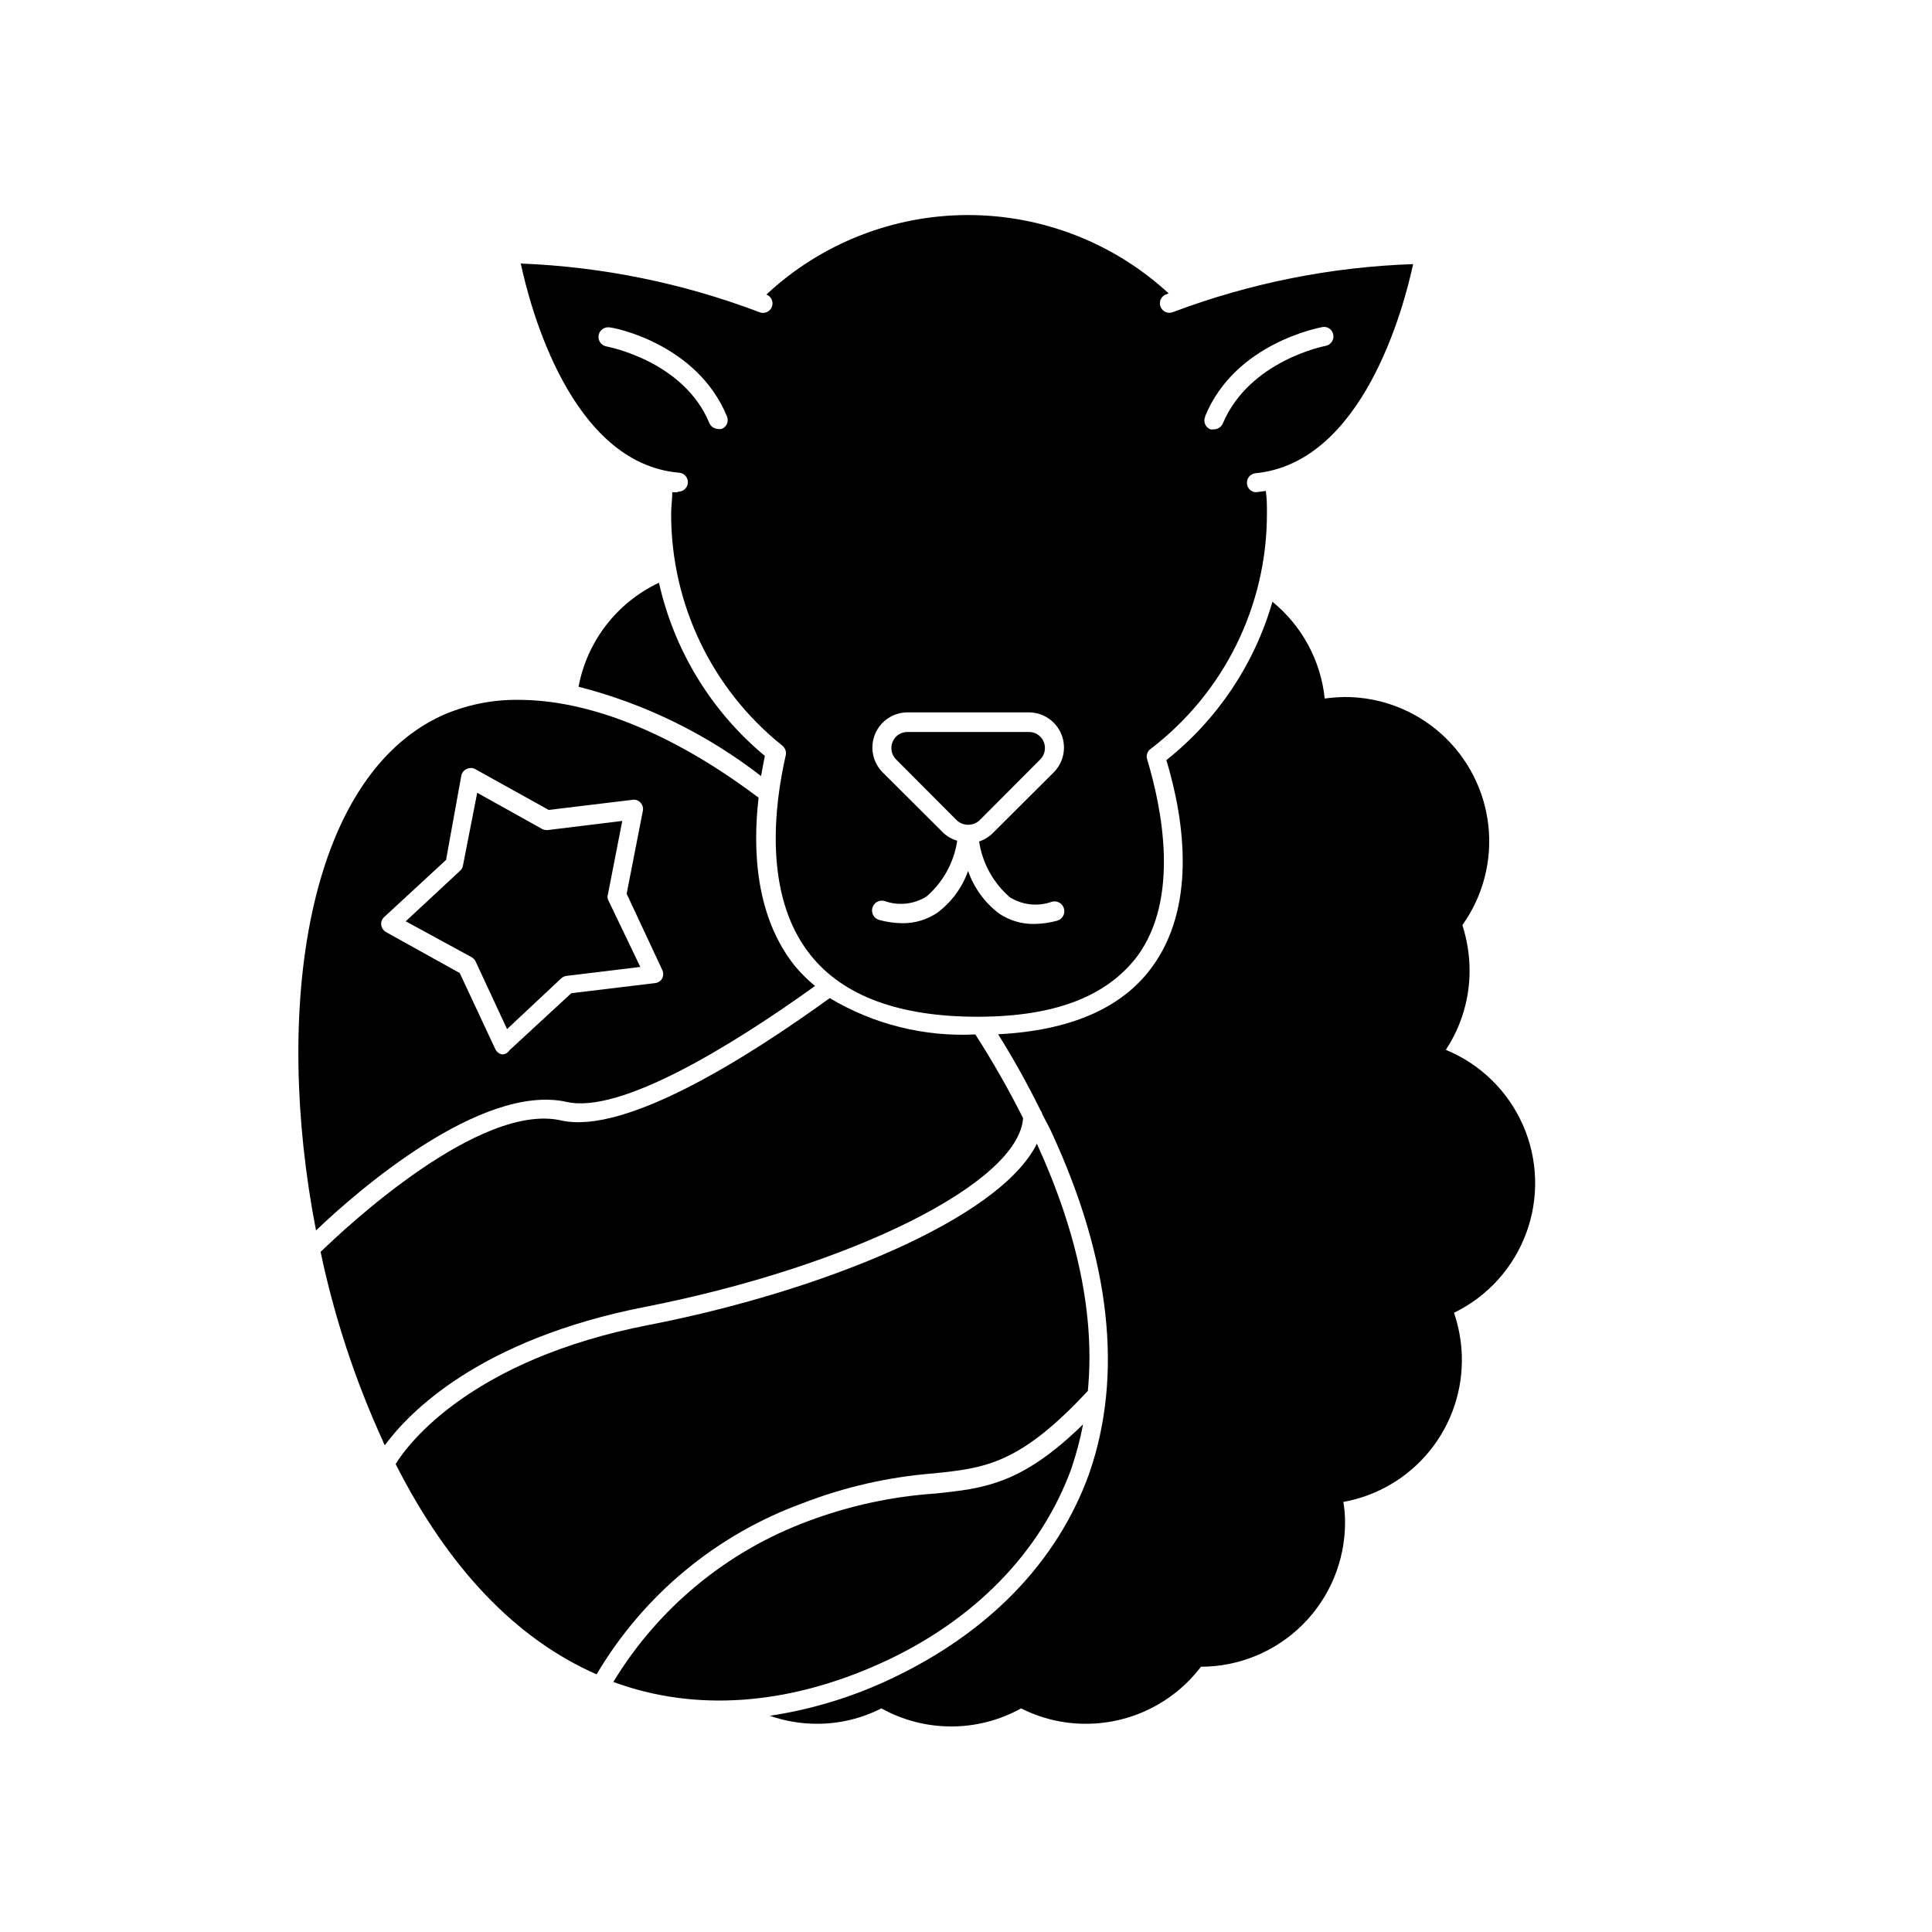 <?xml version="1.0" encoding="UTF-8"?>
<!-- Uploaded to: ICON Repo, www.svgrepo.com, Generator: ICON Repo Mixer Tools -->
<svg fill="#000000" width="800px" height="800px" version="1.1" viewBox="144 144 512 512" xmlns="http://www.w3.org/2000/svg">
 <g>
  <path d="m453.1 345.44c5.039 16.676 7.809 39.195-3.93 55.016-7.961 10.781-21.664 16.676-40.656 17.633 4.133 6.602 7.859 13.352 11.234 20.152h-0.004c0.25 0.328 0.422 0.707 0.504 1.109 0.754 1.461 1.613 2.973 2.316 4.484 15.77 34.008 19.145 64.59 10.078 90.688-8.465 23.473-26.699 42.266-52.797 54.508-10.09 4.75-20.816 8.008-31.844 9.672 4.019 1.402 8.242 2.117 12.496 2.117 5.938 0.016 11.789-1.387 17.078-4.082 11.52 6.387 25.512 6.387 37.031 0 5.309 2.695 11.176 4.094 17.129 4.082 11.98 0.016 23.281-5.578 30.531-15.113 10.125-0.016 19.828-4.043 26.988-11.199 7.16-7.16 11.188-16.867 11.199-26.988 0.004-1.84-0.148-3.68-0.453-5.492 9.043-1.633 17.191-6.465 22.957-13.621 5.766-7.152 8.758-16.145 8.43-25.324-0.137-3.809-0.832-7.578-2.062-11.184 8.887-4.316 15.754-11.906 19.164-21.18 3.406-9.273 3.09-19.508-0.891-28.551-3.977-9.043-11.305-16.191-20.441-19.949 4.117-6.231 6.305-13.539 6.297-21.008-0.008-4.09-0.656-8.152-1.914-12.039 5.469-7.66 7.918-17.062 6.887-26.414-1.031-9.352-5.477-17.996-12.48-24.277-7.008-6.281-16.082-9.758-25.492-9.766-1.801 0.031-3.602 0.164-5.391 0.402-1.047-10.043-6.027-19.266-13.855-25.645-4.781 16.57-14.605 31.238-28.109 41.969z"/>
  <path d="m297.32 325.99c17.574 4.5 34.035 12.559 48.367 23.68 0.352-1.914 0.656-3.68 1.008-5.34-14.168-11.777-24.035-27.918-28.062-45.898-11.117 5.231-19.047 15.484-21.312 27.559z"/>
  <path d="m294.2 436.02c14.105 3.223 43.43-14.66 65.797-30.73-1.941-1.594-3.731-3.363-5.34-5.289-10.43-13.047-11.234-30.73-9.621-44.637l-0.457-0.305c-22.57-16.93-44.586-25.594-63.176-25.594-7.043-0.086-14.023 1.359-20.457 4.231-35.82 16.676-44.586 77.789-33.199 136.38 10.68-10.227 43.73-39.094 66.453-34.059zm-16.676-12.594h-0.453c-0.801-0.145-1.48-0.672-1.816-1.41l-9.422-20.152-19.496-10.832c-0.711-0.398-1.195-1.109-1.309-1.914-0.098-0.797 0.203-1.59 0.805-2.117l16.375-15.113 4.031-22.27c0.141-0.801 0.668-1.477 1.41-1.812 0.707-0.379 1.559-0.379 2.266 0l19.496 10.832 22.168-2.672c0.809-0.148 1.629 0.141 2.168 0.758 0.562 0.59 0.789 1.422 0.605 2.215l-4.281 21.914 9.422 20.152-0.004 0.004c0.352 0.715 0.352 1.551 0 2.266-0.383 0.715-1.105 1.188-1.914 1.258l-22.168 2.672-16.375 15.113h0.004c-0.387 0.621-1.039 1.031-1.766 1.109z"/>
  <path d="m315.96 495.12c-46.957 9.121-63.836 31.438-67.109 36.879 14.008 27.609 31.891 46.352 53.254 55.723 12.395-20.973 31.676-36.996 54.562-45.344 11.109-4.305 22.785-6.969 34.66-7.91 13.754-1.41 22.871-2.418 40.961-21.867 1.914-19.75-2.621-41.715-13.504-65.496-10.074 20.207-57.734 39.25-102.82 48.016z"/>
  <path d="m363.88 408.51c-21.715 15.719-54.059 36.172-71.039 32.445-21.664-5.039-57.332 28.465-63.883 34.812h0.004c3.652 17.359 9.23 34.258 16.625 50.383 0 0.301 0.301 0.555 0.402 0.855 6.246-8.516 24.887-28.062 69.023-36.676 54.762-10.781 98.996-32.898 100.11-50.027-3.828-7.606-8.047-15.004-12.645-22.168-13.535 0.68-26.965-2.668-38.594-9.625z"/>
  <path d="m358.18 547.11c-21.535 7.969-39.734 22.992-51.641 42.625 21.766 8.012 46.301 6.195 71.039-5.039 24.738-11.234 42.32-29.473 50.383-51.59h-0.004c1.281-3.809 2.309-7.695 3.07-11.637-16.273 15.871-26.098 16.977-39.195 18.34v-0.004c-11.512 0.785-22.852 3.246-33.652 7.305z"/>
  <path d="m305.13 382.41c-0.18-0.488-0.18-1.023 0-1.512l3.777-19.348-19.75 2.422c-0.523 0.051-1.051-0.051-1.512-0.301l-17.18-9.574-3.777 19.297c-0.09 0.527-0.355 1.008-0.758 1.359l-14.41 13.402 17.484 9.52c0.465 0.27 0.832 0.676 1.059 1.16l8.312 17.887 14.359-13.453c0.391-0.355 0.883-0.586 1.41-0.656l19.547-2.367z"/>
  <path d="m323.52 274.45h-1.359c0 1.863-0.301 3.777-0.301 5.691-0.043 23.906 10.805 46.531 29.473 61.465 0.75 0.605 1.098 1.578 0.906 2.519-2.973 12.949-6.098 37.082 6.5 52.898 8.664 10.934 23.578 16.426 44.285 16.426 20.703 0 34.309-5.492 42.316-15.969 11.438-15.469 6.551-39.348 2.672-52.246-0.32-0.996 0.023-2.086 0.855-2.719 19.527-14.871 30.961-38.031 30.883-62.574 0-1.965 0-3.93-0.301-5.844l-2.519 0.352c-1.289 0.004-2.363-0.984-2.469-2.266-0.07-0.672 0.129-1.34 0.555-1.859s1.043-0.848 1.715-0.914c28.516-2.769 39.297-43.984 41.766-55.418-21.746 0.742-43.223 5.031-63.582 12.695-1.281 0.559-2.769-0.031-3.324-1.309-0.559-1.281 0.027-2.769 1.309-3.324l0.805-0.301v-0.004c-14.531-13.398-33.594-20.816-53.359-20.758-19.77 0.055-38.789 7.578-53.246 21.062 0.641 0.242 1.156 0.734 1.426 1.363 0.27 0.629 0.27 1.344 0 1.973-0.266 0.633-0.777 1.125-1.418 1.371-0.641 0.246-1.352 0.219-1.973-0.074-20.211-7.66-41.527-12-63.125-12.848 2.469 11.586 13.25 52.801 41.766 55.418v0.004c1.391 0 2.519 1.125 2.519 2.516 0 1.395-1.129 2.519-2.519 2.519zm139.86-20.152c7.961-19.398 30.23-23.426 31.086-23.629h-0.004c0.656-0.117 1.332 0.039 1.875 0.426 0.539 0.391 0.898 0.98 1 1.641 0.242 1.363-0.656 2.668-2.016 2.922 0 0-20.152 3.777-27.258 20.555-0.402 0.949-1.336 1.562-2.367 1.562-0.316 0.066-0.641 0.066-0.957 0-0.625-0.258-1.121-0.754-1.379-1.379-0.254-0.625-0.25-1.324 0.02-1.945zm-69.375 110.43-16.07-16.02c-2.676-2.668-3.477-6.684-2.031-10.168 1.445-3.488 4.856-5.762 8.629-5.754h32.094c3.773-0.008 7.184 2.266 8.629 5.754 1.445 3.484 0.645 7.5-2.031 10.168l-16.07 16.02c-1.023 1.043-2.285 1.82-3.676 2.269 0.859 5.727 3.734 10.961 8.109 14.762 3.344 2.106 7.469 2.555 11.184 1.207 1.391-0.375 2.824 0.449 3.199 1.84s-0.445 2.824-1.836 3.199c-1.988 0.543-4.039 0.832-6.098 0.855-3.301 0.047-6.535-0.922-9.27-2.769-3.793-2.867-6.652-6.793-8.215-11.285-1.555 4.422-4.398 8.281-8.16 11.082-2.734 1.848-5.969 2.816-9.27 2.773-2.059-0.027-4.109-0.316-6.098-0.859-1.391-0.375-2.215-1.805-1.836-3.199 0.375-1.391 1.805-2.211 3.199-1.836 3.715 1.344 7.84 0.898 11.184-1.211 4.375-3.797 7.25-9.031 8.109-14.762-1.371-0.387-2.633-1.094-3.676-2.066zm-89.277-128.92c-1.391-0.238-2.324-1.559-2.09-2.949 0.238-1.391 1.559-2.328 2.949-2.09 0.957 0 23.125 4.231 31.086 23.629h-0.004c0.25 0.621 0.238 1.316-0.023 1.93-0.266 0.613-0.766 1.098-1.387 1.344-0.312 0.074-0.641 0.074-0.957 0-1.012-0.02-1.918-0.629-2.316-1.562-6.852-16.523-27.055-20.254-27.258-20.301z"/>
  <path d="m403.62 361.36 16.02-16.07h0.004c1.242-1.223 1.621-3.074 0.957-4.688-0.652-1.617-2.238-2.66-3.981-2.617h-32.094c-1.742-0.043-3.328 1-3.981 2.617-0.664 1.613-0.285 3.465 0.957 4.688l16.02 16.07h0.004c1.707 1.621 4.387 1.621 6.094 0z"/>
 </g>
</svg>
